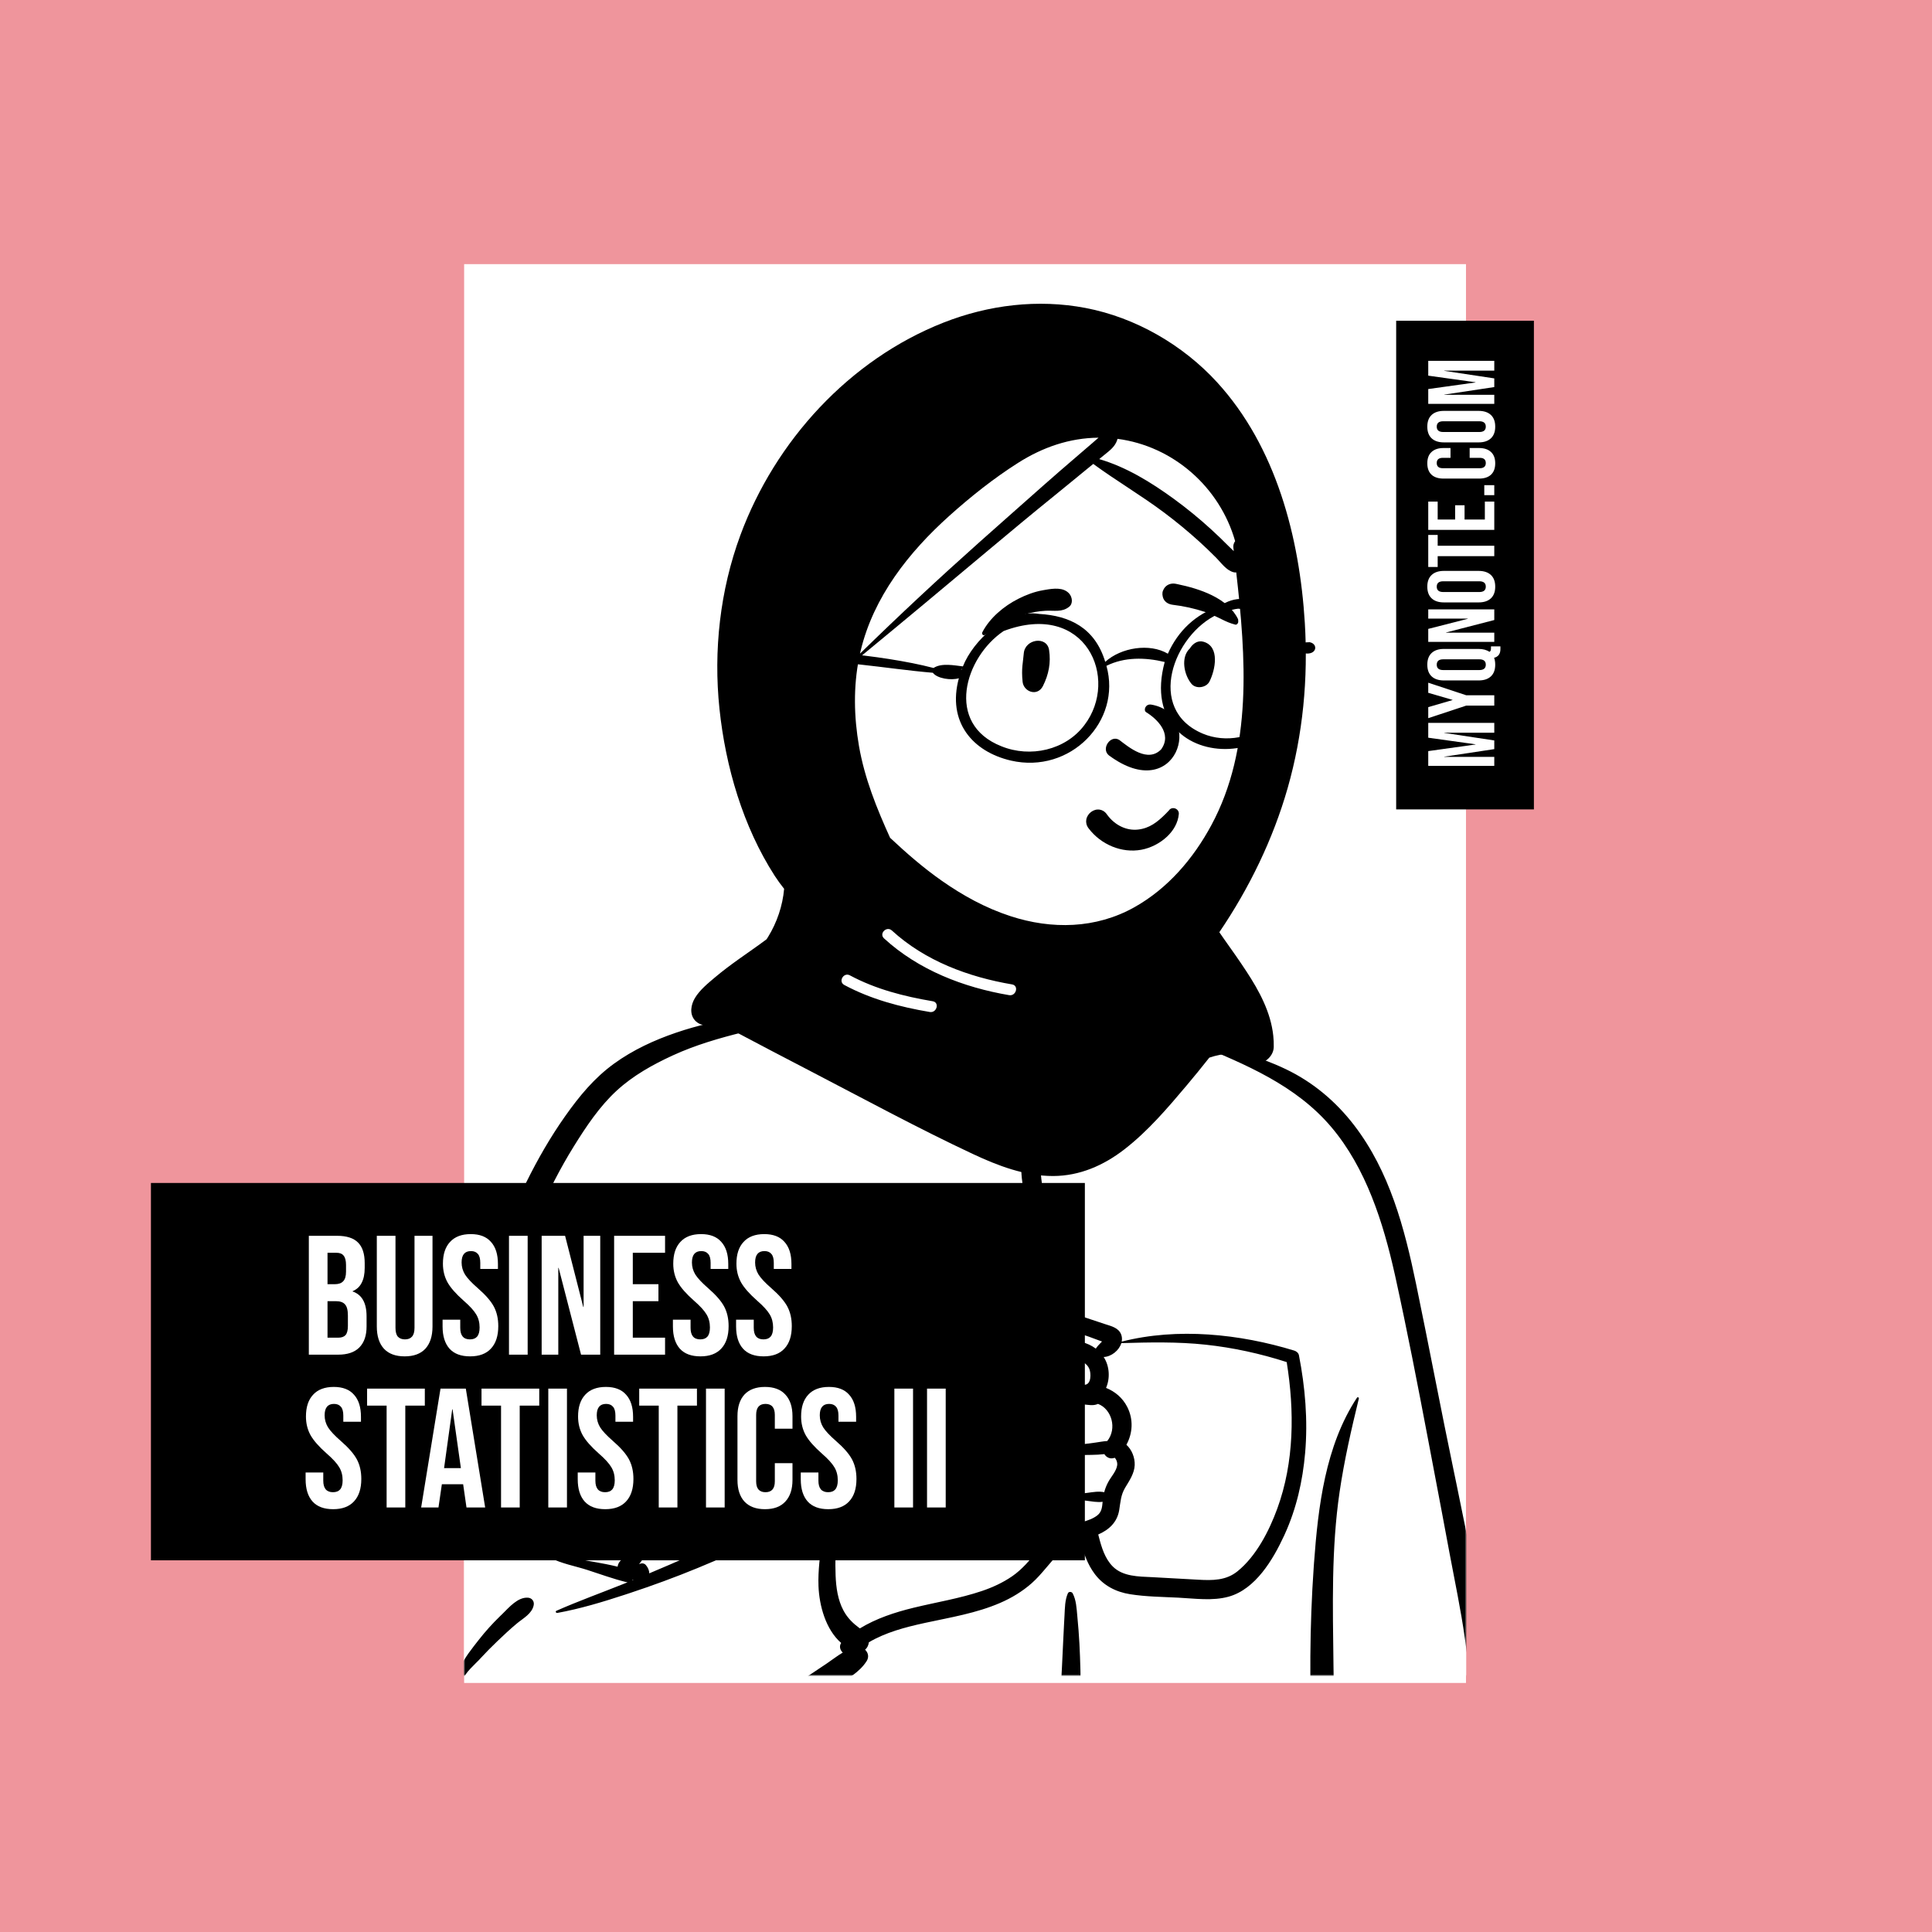 <svg width="1024" height="1024" viewBox="0 0 1024 1024" fill="none" xmlns="http://www.w3.org/2000/svg">
<rect width="1024" height="1024" fill="#EF959C"/>
<g filter="url(#filter0_d_3_184)">
<path d="M246 136H777V888H246V136Z" fill="white"/>
</g>
<mask id="mask0_3_184" style="mask-type:alpha" maskUnits="userSpaceOnUse" x="246" y="136" width="531" height="752">
<path d="M246 136H777V888H246V136Z" fill="white"/>
</mask>
<g mask="url(#mask0_3_184)">
<path fill-rule="evenodd" clip-rule="evenodd" d="M488.966 474.689C507.171 460.821 552.876 454.584 572.306 467.938C591.498 481.347 593.59 503.032 602.533 522.98C610.971 519 624.905 524.7 627.351 532.533C630.385 536.227 630.521 546.606 632.614 551.572C723.652 566.068 737.474 637.072 748.432 717.682C762.928 799.48 795.836 881.1 781.55 965.272C783.411 967.966 784.879 970.585 786.236 973.696C789.488 979.231 785.299 987.065 778.741 986.762C770.251 986.016 761.846 984.998 753.317 984.68C729.673 983.858 706.007 983.956 682.354 984.257L679.129 984.299C559.924 985.784 440.726 988.709 321.516 989.485C317.191 989.491 315.074 985.611 315.651 981.783C316.814 974.077 317.893 966.367 319.019 958.657C290.823 966.107 260.848 967.982 232.732 959.441C230.765 957.436 237.314 958.523 238.354 958.218C212.478 940.53 220.205 903.266 222.497 876.427C236.75 784.46 241.775 682.706 296.843 604.229C320.667 572.203 355.594 546.847 395.728 541.141L396.842 540.989C408.577 539.423 421.656 538.919 431.916 532.533C443.456 523.317 448.374 506.288 460.514 506.129C464.523 506.076 469.976 511.149 475.845 514.594C476.283 507.016 480.365 500.622 481.266 494.746L481.339 494.244C482.28 487.394 480.992 481.231 488.966 474.689ZM684.617 720.112C659.032 702.331 592.942 711.265 591.429 712.261C588.098 714.453 586.663 714.647 584.862 717.493C583.083 717.729 581.305 717.974 579.53 718.227C575.967 719.391 578.607 723.775 582.722 722.211C580.247 732.89 587.531 740.484 590.431 751.042C591.373 754.469 590.465 760.635 590.431 764.137C590.713 768.603 595.648 773.878 594.826 778.358C591.901 794.286 576.031 809.824 582.722 825.271C587.155 833.996 600.486 838.444 609.349 841.41C627.712 848.461 659.708 841.145 670.378 825.271C676.068 816.805 682.662 795.447 686.055 788.823L686.807 778.314C688.662 752.191 690.312 724.07 684.617 720.112Z" fill="white"/>
<path fill-rule="evenodd" clip-rule="evenodd" d="M456.057 504.588C457.823 503.023 460.437 504.99 459.314 507.103C456.792 511.854 454.205 516.355 450.82 520.555C448.767 523.101 446.569 525.509 444.341 527.891C450.059 532.839 454.962 538.983 459.593 544.74C465.515 552.104 471.113 559.78 477.76 566.518C484.316 573.164 491.564 577.809 500.329 580.907L502.099 581.522C510.903 584.614 520.313 588.79 525.276 597.129C526.255 598.774 524.284 600.806 522.628 599.78C514.004 594.438 503.871 593.364 494.485 589.834C485.417 586.425 477.512 581.178 470.528 574.481C463.556 567.795 457.702 560.188 451.595 552.742C445.556 545.38 439.055 539.092 431.912 532.863C420.889 540.281 408.308 543.508 395.514 546.679L394.118 547.025C381.309 550.197 368.568 553.882 356.552 559.406C345.957 564.276 335.536 570.092 326.905 578.018C317.744 586.428 310.614 597.171 304.088 607.676C289.49 631.179 279.227 656.928 270.192 682.99C260.794 710.098 252.934 737.749 246.588 765.728C243.361 779.96 240.74 794.293 238.586 808.726C237.549 815.678 236.628 822.644 235.819 829.626C234.955 837.081 234.757 844.751 232.47 851.92C231.49 854.992 229.176 856.267 226.86 856.158L226.389 862.045C225.765 869.894 225.184 877.745 224.987 885.642C224.661 898.773 224.809 911.867 225.753 924.97L225.887 926.757C226.629 936.32 228.287 947.065 235.475 954.068C242.919 961.32 254.368 963.601 264.401 963.731C287.771 964.036 310.266 952.99 330.946 943.299C352.243 933.319 372.959 922.241 393.178 910.227C403.475 904.108 413.661 897.786 423.717 891.279C428.651 888.086 433.551 884.838 438.414 881.538C441.2 879.647 443.839 877.575 446.675 875.898C445.286 874.604 444.665 872.569 445.829 870.792C437.632 863.674 434.22 850.972 433.821 840.693C433.499 832.397 434.719 824.124 435.683 815.906C436.169 811.762 436.769 807.625 437.392 803.499C437.639 801.869 437.827 800.126 438.114 798.405C415.98 810.574 393.225 821.411 369.867 831.038C357.895 835.973 345.769 840.41 333.475 844.476L330.983 845.296C319.335 849.111 307.409 852.714 295.367 854.895C294.723 855.011 294.2 854.06 294.888 853.757C306.623 848.577 318.764 844.208 330.676 839.437L332.633 838.639C332.408 838.627 332.175 838.596 331.932 838.538C324.946 836.851 318.015 834.252 311.163 832.064C304.805 830.032 297.661 828.757 291.717 825.691C291.26 825.454 291.516 824.818 291.961 824.788C298.641 824.325 305.893 826.273 312.443 827.418L314.904 827.85C319.025 828.577 323.239 829.358 327.341 830.378C327.489 829.003 328.257 827.623 329.349 826.813C341.368 817.909 340.147 799.925 341.433 786.663L342.386 776.817C344.063 759.586 345.836 742.357 348.531 725.254C348.675 724.341 350.087 724.603 350.093 725.465C350.232 746.665 348.633 767.768 347.831 788.935L347.707 792.407C347.263 805.468 346.916 819.031 338.693 829.081C339.843 828.409 341.397 828.409 342.329 829.517C343.473 830.879 344.134 832.41 344.114 833.911C351.544 830.795 358.942 827.597 366.304 824.334C389.972 813.845 413.145 802.106 435.704 789.404C438.132 788.037 440.44 789.111 441.64 790.913L441.814 790.888C441.842 790.884 441.872 790.882 441.902 790.881L442.074 790.873L442.093 790.874C445.269 789.129 449.595 790.372 452.32 792.918C452.4 792.995 452.469 793.077 452.541 793.158C455.991 791.609 459.212 789.517 462.135 786.866C468.118 781.442 473.185 774.735 477.603 768.009C485.738 755.622 492.649 741.846 503.638 731.649C512.567 723.365 523.637 718.207 535.251 714.969C535.202 714.629 535.332 714.268 535.566 714.027C536.163 713.416 536.589 713.204 537.359 713.575C537.42 713.605 537.457 713.647 537.482 713.691L538.616 711.754C539.234 710.703 539.869 709.644 540.089 709.366C541.408 707.705 542.765 706.057 544.143 704.443C546.478 701.711 549.14 699.015 552.222 697.121C558.97 692.974 566.064 695.321 573.002 697.587C577.194 698.957 581.372 700.372 585.556 701.762L585.988 701.903C589.108 702.906 592.76 703.783 594.155 707.091C594.707 708.399 594.793 709.758 594.536 711.075C624.171 703.536 657.088 707 686.007 715.85C687.117 716.19 688.226 717.103 688.46 718.303C691.773 735.302 693.249 752.736 691.75 770.025C690.456 784.949 687.15 799.574 680.921 813.237L680.567 814.009C674.713 826.671 665.435 842.28 651.266 846.249C642.71 848.645 633.247 847.233 624.521 846.794C616.04 846.366 607.372 846.304 598.972 844.97C591.49 843.783 584.936 840.428 580.312 834.343C576.324 829.092 574.223 822.747 572.503 816.436C571.715 816.687 570.933 816.953 570.163 817.255C566.912 818.524 564.159 820.574 561.669 822.986C556.411 828.079 552.333 834.266 546.832 839.126C541.852 843.527 536.178 846.948 530.091 849.579C517.479 855.031 503.949 857.21 490.608 860.099L489.677 860.302C479.634 862.506 469.383 865.213 460.518 870.444C460.345 871.984 459.643 873.433 458.519 874.382C460.083 875.851 460.745 878.177 459.371 880.359C455.533 886.452 448.923 889.919 442.988 893.816L442.602 894.07C436.764 897.942 430.875 901.738 424.938 905.455C412.869 913.015 400.547 920.158 388.052 926.987C367.954 937.971 347.425 948.331 326.524 957.729C327.779 963.904 327.32 970.27 328.263 976.485L328.408 977.372C328.811 979.679 328.266 981.609 326.678 983.116L326.51 983.27L326.513 983.25L326.364 983.386L326.314 983.428L326.331 983.415C326.148 983.582 325.959 983.738 325.766 983.872L325.521 984.03C323.991 984.96 322.022 984.949 320.456 984.128L320.277 984.03L319.976 983.857C317.906 982.667 316.479 979.716 317.338 977.372C319.448 971.612 320.245 965.464 322.194 959.665L320.648 960.356L318.61 961.244C296.575 970.776 272.099 978.803 248.09 972.305C237.482 969.433 227.567 963.358 222.259 953.456C217.036 943.713 216.298 932.399 216.02 921.561C215.678 908.184 216.395 894.603 218.159 881.341C219.342 872.439 220.774 863.369 222.982 854.559C221.846 853.556 221.011 852.118 220.791 850.337C219.749 841.923 221.572 833.175 222.689 824.804C223.78 816.63 224.985 808.473 226.348 800.341C229.099 783.919 232.296 767.531 236.019 751.301C242.643 722.416 251.39 694.044 261.922 666.35L262.844 663.938C272.576 638.625 283.844 613.852 299.534 591.615C307.039 580.976 314.973 571.33 325.579 563.664C335.514 556.481 346.721 551.309 358.287 547.356C369.865 543.4 381.765 540.749 393.876 539.1C406.175 537.425 419.157 536.398 430.631 531.352C429.179 528.749 430.425 525.235 432.868 523.62C441.088 518.187 448.689 511.119 456.057 504.588ZM719.202 740.845C719.546 740.322 720.364 740.652 720.213 741.271C716.215 757.657 712.462 774.076 710.011 790.774C705.587 820.913 706.401 851.445 706.763 881.806L706.781 883.376C706.967 899.73 707.225 916.086 707.766 932.433C708.039 940.695 708.578 949.038 708.285 957.304C708.125 961.788 706.93 966.03 706.507 970.46C706.136 974.334 706.466 978.268 706.651 982.147C706.775 984.727 702.97 984.617 702.711 982.147L702.38 978.953C701.95 974.911 701.418 970.894 700.094 967.025C698.502 962.372 697.738 957.802 697.185 952.916C696.339 945.43 695.963 937.868 695.637 930.329L695.413 925.114C694.05 893.607 694.097 861.953 696.305 830.479L696.466 828.231C698.652 798.48 702.445 766.335 719.202 740.845ZM633.98 553.338C632.936 552.908 633.302 551.329 634.458 551.604L636.561 552.106C651.971 555.798 667.101 559.799 681.484 566.669C695.876 573.544 708.061 583.808 717.743 596.428C736.564 620.96 744.386 650.775 750.56 680.561C757.422 713.659 763.669 746.878 770.591 779.966L771.876 786.129C778.28 816.946 784.327 847.781 788.783 878.963L789.103 881.225C793.596 913.29 796.298 946.466 791.396 978.615C790.426 984.976 779.846 983.392 780.259 977.108C781.454 958.941 782.31 940.87 781.483 922.663C780.655 904.452 778.948 886.32 776.403 868.269C774.261 853.078 771.068 838.075 768.243 823.005L767.8 820.625C765.434 807.806 762.995 795.001 760.561 782.195L756.924 763.021C751.473 734.312 745.916 705.577 739.636 677.047L739.263 675.369C733.118 647.921 724.058 619.17 705.624 597.374C686.917 575.254 660.138 564.114 633.98 553.338ZM566.007 844.468C566.457 843.466 568.03 843.576 568.514 844.468C570.41 847.967 570.62 852.433 570.979 856.383L571.017 856.79C571.472 861.61 571.876 866.446 572.123 871.282C572.591 880.459 572.815 889.625 572.786 898.814C572.757 908.231 572.567 917.637 572.06 927.04L571.922 929.56C571.459 937.731 570.682 946.846 566.801 953.99C565.39 956.587 561.553 955.824 560.736 953.197C558.059 944.598 559.433 934.401 560.12 925.594L560.653 918.721C561.181 911.848 561.685 904.972 562.084 898.09C562.631 888.675 563.082 879.252 563.517 869.833C563.658 866.773 563.811 863.713 563.972 860.654L564.22 856.066C564.431 852.228 564.414 848.016 566.007 844.468ZM264.997 856.656L266.182 855.511C269.82 851.949 274.417 846.464 279.796 846.804C281.94 846.94 283.307 848.721 282.862 850.832C281.912 855.344 277.311 857.686 273.999 860.441C270.37 863.457 266.95 866.682 263.537 869.938C260.509 872.825 257.597 875.794 254.755 878.856L253.692 880.008C252.674 881.121 245.419 887.685 246.203 889.388L246.246 889.465C246.464 889.791 246.1 890.239 245.738 890.125C242.605 889.135 242.801 886.448 243.985 883.727C246.261 878.497 250.247 873.66 253.727 869.194C257.198 864.739 260.955 860.59 264.997 856.656ZM577.359 725.512C574.936 719.784 566.012 719.904 560.945 720.246C548.186 721.109 534.382 724.338 523.03 730.304C511.26 736.489 503.332 746.399 496.238 757.357L495.906 757.871C488.992 768.623 482.333 781.351 471.507 788.743C465.993 792.51 459.553 795.949 452.863 797.438C452.403 798.246 451.659 798.886 450.684 799.118L450.23 799.222C448.324 799.643 445.364 800.109 442.807 799.83C442.824 801.081 442.811 802.323 442.842 803.509C442.932 806.906 442.971 810.319 442.971 813.718C442.972 820.842 442.589 827.979 442.887 835.102C443.15 841.402 444.039 847.984 447.063 853.616C449.281 857.748 452.208 860.482 455.741 863.092C464.434 857.793 474.262 854.562 484.238 852.134C496.302 849.197 508.654 847.236 520.444 843.254C526.118 841.336 531.574 838.827 536.516 835.419C541.762 831.8 545.769 826.904 549.892 822.115L550.536 821.371C554.743 816.544 559.334 811.925 565.28 809.308C570.401 807.053 577.15 806.652 581.627 803.164C583.968 801.338 584.164 798.69 584.41 795.977C581.543 796.388 578.507 795.73 575.65 795.395L574.169 795.221C571.467 794.9 568.826 794.547 566.166 793.859C565.672 793.732 565.672 792.986 566.166 792.859C569.31 792.046 572.426 791.7 575.65 791.323L576.407 791.228C579.323 790.846 582.388 790.268 585.249 790.91C585.762 788.957 586.503 787.091 587.543 785.223C589.003 782.599 591.765 779.624 592.138 776.558C592.249 775.642 592.036 774.563 591.605 773.754L591.456 773.478C591.275 773.152 591.06 772.824 590.746 772.621C590.711 772.662 590.637 772.708 590.477 772.758C588.276 773.452 586.355 772.374 585.336 770.713C581.009 771.25 576.287 771.069 572.229 771.248L568.126 771.447C563.743 771.648 559.16 771.736 555.04 770.85C554.465 770.727 554.291 769.769 554.867 769.522C559.931 767.356 566.075 766.664 571.497 765.832C574.525 765.366 577.575 765.012 580.612 764.603C582.635 764.33 584.781 763.879 586.876 763.771C592.129 757.229 589.299 746.908 581.988 744.092C579.325 745.262 576.93 744.581 574.021 744.331C571.116 744.082 568.205 743.913 565.288 743.926C559.445 743.951 553.253 745.489 547.467 744.827C546.526 744.719 545.651 743.466 546.587 742.702C551.016 739.086 557.364 737.907 562.987 737.136L564.152 736.98C566.037 736.733 568.329 736.372 570.707 736.157C571.245 735.108 572.209 734.315 573.658 734.118C574.089 734.059 574.522 734.024 574.954 733.987L574.948 733.945C578.482 733.775 578.328 727.803 577.359 725.512ZM335.407 837.232C335.345 837.328 335.277 837.42 335.204 837.508L335.092 837.638L335.673 837.402L335.407 837.232ZM639.031 712.712C624.155 711.113 609.258 711.45 594.339 711.88C593.145 715.784 588.992 719.111 584.967 719.237C588.119 724.036 588.445 730.532 586.234 735.622C590.927 737.491 594.97 740.847 597.424 745.628C600.828 752.256 600.383 759.631 597.019 765.756C599.89 768.356 601.584 772.578 601.414 776.558C601.225 780.996 598.581 784.787 596.384 788.461C594.01 792.435 593.93 795.933 593.201 800.384C592.134 806.897 587.742 810.847 582.092 813.314L582.393 814.496C583.849 820.168 585.662 826.153 589.825 830.301C595.181 835.637 603.489 835.587 610.565 835.925L610.907 835.942C617.386 836.266 623.863 836.646 630.34 837.013L635.198 837.285C642.655 837.695 649.817 837.745 655.905 832.812C665.845 824.762 672.659 811.438 676.971 799.643C686.024 774.885 686.132 747.716 681.977 721.932C668.042 717.439 653.583 714.276 639.031 712.712ZM515.323 753.786L515.432 753.794C518.495 754.143 520.599 756.625 521.348 759.568C522.437 763.845 521.903 767.713 524.522 771.574C527.216 775.545 528.872 778.724 529.264 783.63C529.425 785.648 529.351 787.662 529.8 789.638L530.126 791.022C530.472 792.498 530.755 793.92 530.583 795.505C530.426 796.95 529.722 798.076 528.273 798.539C523.551 800.05 519.904 796.569 518.685 792.167C517.631 788.364 519.038 783.833 517.551 780.262C516.727 778.282 515.208 776.627 514.35 774.634C513.499 772.659 513.072 770.595 512.936 768.448C512.677 764.388 516.267 759.509 514.264 755.829C513.837 755.044 514.32 753.762 515.323 753.786ZM452.596 711.881C455.794 711.231 459.422 709.741 462.575 710.979C464.196 711.616 464.997 713.594 463.628 714.968C461.25 717.353 457.794 717.486 454.591 718.048L454.309 718.099C450.522 718.8 446.729 719.464 442.93 720.094C435.783 721.279 428.619 722.325 421.429 723.215C414.045 724.129 406.641 724.943 399.226 725.555L396.356 725.791C390.092 726.292 383.575 726.67 377.429 725.71C376.536 725.571 376.68 724.27 377.429 724.042C384.162 722.004 391.547 721.457 398.508 720.595C405.908 719.676 413.295 718.706 420.664 717.555C428.02 716.405 435.367 715.172 442.687 713.808C445.996 713.193 449.299 712.55 452.596 711.881ZM567.982 705.335C565.176 704.342 562.088 702.869 559.048 703.362C553.804 704.212 549.137 709.322 544.986 712.688L547.071 712.283C557.734 710.233 571.856 708.024 580.808 714.806C580.831 714.767 580.848 714.728 580.874 714.689C581.597 713.591 582.434 712.735 583.348 711.795C583.435 711.713 583.519 711.628 583.603 711.541L584.096 711.016L582.968 710.626C580.553 709.772 577.692 708.669 577.239 708.508L577.208 708.497C574.129 707.454 571.046 706.422 567.982 705.335ZM480.365 481.73C479.926 476.083 488.711 476.13 489.146 481.73C490.095 493.955 487.345 506.064 481.426 516.782C481.382 516.86 481.334 516.93 481.289 517.004C484.991 518.931 488.735 520.78 492.563 522.432C497.459 524.547 502.448 526.472 507.525 528.106C512.118 529.584 517.777 530.168 521.639 533.245C529.782 539.731 526.722 553.193 525.156 561.919L524.912 563.296C524.132 567.787 523.568 572.393 525.46 576.703C527.481 581.306 531.567 584.72 535.213 588.014L535.949 588.682C539.178 591.625 542.869 595.201 545.237 599.191C547.4 594.719 550.348 591.064 553.464 586.949C555.688 584.013 554.105 583.045 552.508 580.176C550.97 577.415 550.219 574.472 550.7 571.323C551.587 565.506 556.234 561.304 560.86 558.147C566.323 554.421 572.42 551.66 578.067 548.193C589.671 541.07 600.971 532.927 611.152 523.882C611.433 523.632 611.92 523.959 611.695 524.301C603.653 536.539 594.222 547.114 582.633 556.09C577.933 559.729 572.996 562.748 568.026 565.922L566.598 566.839C564.602 568.132 562.113 569.86 561.211 572.062C560.303 574.276 562.239 575.948 563.281 577.782C566.59 583.607 564.994 589.041 561.071 593.981L560.888 594.208C556.99 599.014 554.035 603.484 552.622 609.624C549.586 622.813 553.815 636.551 558.242 648.934L558.417 649.422C560.811 656.096 563.356 662.721 565.437 669.502L566.009 671.377C567.894 677.616 569.438 683.77 567.323 690.184C566.604 692.365 563.63 692.881 562.395 690.828C558.037 683.587 556.95 674.874 554.219 666.913C551.556 659.155 548.499 651.536 545.928 643.746C542.616 633.716 540.4 622.919 541.603 612.398C541.568 612.337 541.529 612.279 541.499 612.214L540.656 610.369C538.358 605.375 536.137 601.013 531.957 597.032C527.597 592.879 522.865 589.202 519.434 584.175C511.982 573.255 516.59 561.107 517.491 549.167L517.594 547.703C517.757 545.224 517.847 541.854 516.228 540.138C514.407 538.207 510.137 537.714 507.721 536.859C501.477 534.649 495.324 532.073 489.464 528.98C483.885 526.036 478.482 522.784 473.45 518.974L470.9 517.055C466.877 514.018 462.705 510.702 460.008 506.568C459.697 506.092 460.226 505.324 460.789 505.552C465.291 507.379 469.404 510.286 473.616 512.815C473.681 512.661 473.757 512.505 473.844 512.349C479.055 502.914 481.198 492.461 480.365 481.73ZM624.166 546.372C625.96 541.451 634.134 541.831 633.808 547.677C633.558 552.169 631.652 556.223 629.909 560.301L629.723 560.738C627.924 564.987 625.845 568.976 623.358 572.87C618.607 580.314 613.041 587.223 607.096 593.743C601.706 599.654 594.632 603.268 586.48 602.668C583.046 602.415 579.579 601.541 576.569 599.824C572.994 597.785 569.112 591.662 564.551 593.145C564.11 593.288 563.699 592.642 564.08 592.336C569.345 588.094 575.321 594.671 580.362 596.256C587.958 598.643 595.752 596.003 600.641 589.861C605.745 583.447 610.443 576.266 614.733 569.283C616.912 565.737 618.9 562.057 620.616 558.264C622.349 554.436 622.743 550.275 624.166 546.372ZM611.923 516.091C611.701 515.411 612.545 514.765 613.142 515.153C616.601 517.406 619.599 520.383 622.79 522.993C626.331 525.888 629.898 528.724 633.52 531.517C638.799 535.588 632.676 543.084 628.028 538.636C621.668 532.552 614.702 524.595 611.923 516.091ZM592.928 492.275C594.334 486.853 602.646 489.089 601.435 494.448L601.395 494.611C599.101 503.462 602.369 512.473 609.345 518.211L609.602 518.42C614.015 521.953 607.762 528.13 603.392 524.63C593.853 516.993 589.884 504.019 592.928 492.275Z" fill="black"/>
<path fill-rule="evenodd" clip-rule="evenodd" d="M556.135 211.298C667.138 214.814 673.834 267.56 673.834 356.017C673.834 444.475 616.25 500.215 595.046 509.949C573.843 519.682 518.012 561.489 467.627 542.223C417.243 522.957 431.834 441.562 431.834 406.589C431.834 371.615 445.131 207.783 556.135 211.298Z" fill="white"/>
<path fill-rule="evenodd" clip-rule="evenodd" d="M601.166 480.897C580.782 492.281 557.441 492.724 535.514 485.56C522.364 481.274 510.307 474.648 499.022 466.724C489.206 459.826 480.445 452.175 471.764 444.051C464.618 428.285 458.254 412.548 455.274 395.394C452.604 379.997 452.25 364.009 455.348 348.64C478.255 329.79 501.022 310.784 523.758 291.721C535.337 282.011 546.945 272.354 558.694 262.85C564.66 258.025 570.568 253.126 576.512 248.279C577.493 247.482 578.467 246.685 579.448 245.888C591.719 254.875 604.876 262.578 617.06 271.711C623.439 276.499 629.641 281.597 635.549 286.96C638.646 289.772 641.671 292.672 644.621 295.645C647.319 298.361 649.923 302.256 653.751 303.282C654.275 303.421 654.768 303.451 655.233 303.384C660.351 348.213 663.987 396.619 642.061 437.33C632.496 455.089 618.934 470.966 601.166 480.897ZM468.557 497.373C465.75 494.8 469.933 490.637 472.728 493.198C490.285 509.286 513.238 517.814 536.422 521.762C540.163 522.4 538.567 528.086 534.853 527.453C510.648 523.332 486.857 514.142 468.557 497.373ZM447.489 522.057C444.138 520.258 447.121 515.165 450.467 516.96C464.145 524.299 479.148 528.112 494.366 530.687C498.109 531.32 496.512 537.006 492.798 536.378C477.063 533.716 461.624 529.64 447.489 522.057ZM503.16 273.401C514.51 263.212 526.708 253.516 539.593 245.335C552.631 237.057 566.873 232.106 582.264 231.988C581.188 232.852 580.162 233.811 579.123 234.703C576.218 237.19 573.318 239.691 570.42 242.185C564.623 247.179 558.812 252.166 553.089 257.243C541.82 267.247 530.514 277.2 519.267 287.227C497.651 306.498 476.5 326.189 455.805 346.449C455.916 345.955 456.034 345.461 456.151 344.967C463.003 316.34 481.639 292.723 503.16 273.401ZM592.132 233.235C592.206 233.014 592.258 232.799 592.288 232.593C621.825 236.445 646.494 258.187 654.65 286.814C653.942 287.802 653.551 288.975 653.699 290.221C653.773 290.849 653.846 291.484 653.92 292.111C652.91 291.108 651.87 290.171 650.986 289.278C648.042 286.297 645.026 283.397 641.928 280.571C635.593 274.795 629.015 269.394 622.082 264.355C610.025 255.59 596.97 247.534 582.596 243.328C583.54 242.553 584.485 241.779 585.436 241.011C588.275 238.701 590.909 236.799 592.132 233.235ZM645.086 202.624C626.95 182.8 601.838 168.28 575.392 163.234C550.139 158.408 523.994 161.588 500.137 170.966C450.214 190.591 410.824 233.745 392.38 283.752C381.627 312.887 378.101 344.826 381.332 375.666C384.547 406.365 393.788 438.068 410.603 464.186C412.145 466.577 413.833 468.871 415.603 471.092C414.814 480.107 411.805 488.946 407.071 496.634C406.816 497.046 406.548 497.45 406.282 497.855C401.434 501.487 396.405 504.896 391.495 508.414C387.241 511.463 383.029 514.59 379.029 517.967C375.252 521.155 370.866 524.705 368.309 529.008C366.214 532.533 365.358 537.325 368.218 540.686C371.665 544.735 377.504 543.307 382.173 543.307C382.572 543.307 382.971 543.316 383.37 543.321C384.772 544.202 386.216 544.999 387.615 545.741C401.753 553.237 415.943 560.652 430.147 568.03C458.438 582.734 486.611 598.029 515.483 611.567C528.863 617.846 543.185 623.334 558.17 623.313C572.228 623.291 584.934 617.706 595.908 609.214C608.416 599.54 618.875 587.257 629.022 575.217C633.078 570.398 637.053 565.522 640.955 560.578C648.448 558.077 655.882 557.347 662.564 562.172C667.925 566.045 674.99 560.778 675.116 554.963C675.16 552.899 675.072 550.862 674.85 548.855C673.509 536.459 667.446 525.246 660.617 514.843C656.886 509.154 652.955 503.568 649.001 498.035C648.072 496.73 647.157 495.424 646.272 494.095C662.151 470.708 674.747 444.775 682.491 417.675C690.626 389.16 693.392 359.589 691.578 330.041C688.789 284.755 676.37 236.828 645.086 202.624Z" fill="black"/>
<path fill-rule="evenodd" clip-rule="evenodd" d="M589.547 448.685C584.589 446.661 580.165 443.286 576.931 438.975C575.807 437.476 575.516 435.894 575.751 434.446C576.017 432.818 576.979 431.343 578.292 430.354C579.609 429.361 581.256 428.871 582.848 429.121C584.232 429.338 585.61 430.096 586.7 431.668L586.928 431.982C588.85 434.584 591.356 436.719 594.211 438.095C596.962 439.422 600.039 440.041 603.224 439.681C609.289 438.996 613.469 435.714 617.913 431.258C618.463 430.696 619.015 430.115 619.568 429.526C619.918 428.991 620.403 428.648 620.942 428.468C621.54 428.268 622.217 428.279 622.837 428.495C623.435 428.704 623.97 429.1 624.328 429.626C624.669 430.126 624.862 430.744 624.799 431.455C624.392 436.073 621.979 440.195 618.551 443.431C614.744 447.025 609.697 449.511 604.945 450.383C599.711 451.344 594.377 450.656 589.547 448.685ZM607.415 377.444C612.984 380.83 621.47 388.727 615.478 397.123C608.426 404.525 598.273 396.038 593.269 392.199C588.63 389.224 583.417 396.875 587.722 400.349C623.877 427.128 638.549 378.33 610.231 373.462C607.114 372.926 605.956 376.396 607.415 377.444ZM542.624 346.294C543.24 338.653 554.872 336.918 556.029 344.479C557.065 351.252 555.846 357.474 552.796 363.571C549.882 369.397 542.558 366.679 542.004 361.374C541.262 354.264 542.242 351.047 542.624 346.294ZM631.172 342.911C632.793 340.786 635.135 339.336 637.94 340.156C646.706 342.718 644.122 355.167 641.044 361.226C639.371 364.517 633.965 365.351 631.521 362.454C627.539 357.729 625.632 348.293 630.694 343.639C630.832 343.399 630.984 343.156 631.172 342.911ZM552.673 312.86L554.057 312.618C558.34 311.877 563.666 311.165 566.696 314.61C568.303 316.436 568.856 319.832 566.696 321.58C562.897 324.657 558.696 323.464 554.142 323.725C550.39 323.94 546.784 324.562 543.169 325.595C535.239 327.862 528.778 332.001 522.006 336.546C521.117 337.142 520.21 336.005 520.634 335.174C524.543 327.513 532.12 321.221 539.709 317.385C543.759 315.338 548.191 313.639 552.673 312.86ZM623.181 309.429L624.241 309.646C635.774 312.057 650.757 316.874 656.218 328.207C656.426 329.809 656.207 330.152 656.028 330.377L655.968 330.451C655.821 330.643 655.703 330.907 655.009 331.125C654.816 331.079 654.622 331.031 654.425 330.979C651.922 330.323 649.941 329.419 648.024 328.481L645.945 327.456C643.533 326.273 641.099 325.133 638.521 324.291C633.017 322.495 627.357 321.23 621.608 320.555C620.362 320.409 619.163 319.988 618.216 319.267C617.318 318.583 616.631 317.635 616.318 316.376C615.913 314.746 616.029 313.512 616.904 312.042C617.561 310.938 618.501 310.172 619.581 309.733C620.682 309.285 621.936 309.179 623.181 309.429Z" fill="black"/>
<path fill-rule="evenodd" clip-rule="evenodd" d="M673.419 381.938C664.465 391.193 649.517 393.849 637.604 388.885C607.015 376.1 621.987 336.223 645.578 325.514C648.525 324.779 652.461 323.035 656.05 322.64C656.375 322.481 657.081 322.942 657.938 322.506C683.95 325.411 689.874 365.807 673.419 381.938ZM574.757 384.307C564.714 397.632 546.044 401.743 530.789 395.548C500.654 383.676 511.342 348.314 531.961 334.451C575.515 318.079 593.501 359.738 574.757 384.307ZM509.429 354.782C509.401 354.769 509.373 354.762 509.344 354.749C509.504 354.678 509.663 354.608 509.821 354.537C509.77 354.672 509.714 354.805 509.664 354.94C509.585 354.887 509.517 354.824 509.429 354.782ZM694.151 340.378C691.692 340.383 688.141 340.787 686.105 342.494C681.086 325.559 662.558 309.886 646.445 321.315C633.757 325.397 624.341 334.45 618.99 346.487C609.341 340.745 594.169 343.197 585.802 350.79C580.322 332.676 566.836 326.333 550.785 325.397C533.264 322.526 515.802 339.548 510.353 353.203C505.823 352.687 499.053 351.245 494.791 354.042C467.13 346.785 418.768 342.784 413.144 346.816C409.137 348.354 406.938 357.817 412.535 358.328C417.413 357.635 411.966 351.394 416.883 350.713C443.081 349.088 468.514 354.366 494.435 356.581C496.749 359.695 504.227 360.737 508.216 359.486C501.933 382.65 515.496 398.409 535.818 403.129C567.285 410.36 594.661 382.2 586.433 352.91C595.965 348.166 606.93 348.37 617.314 350.869C599.962 414.754 702.812 411.888 686.748 344.683C697.438 350.002 699.76 341.451 694.151 340.378Z" fill="black"/>
</g>
<rect x="740" y="170" width="73" height="259" fill="black"/>
<path d="M757 405.95L757 398.1L782.05 394.6L782.05 394.5L757 391L757 383.15L792 383.15L792 388.35L765.5 388.35L765.5 388.45L792 392.45L792 397.05L765.5 401.05L765.5 401.15L792 401.15L792 405.95L757 405.95ZM777.1 373.996L757 380.646L757 374.796L769.85 371.046L769.85 370.946L757 367.196L757 361.846L777.1 368.496L792 368.496L792 373.996L777.1 373.996ZM795.25 344.047C795.25 346.547 794.133 348.08 791.9 348.647C792.3 349.68 792.5 350.897 792.5 352.297C792.5 354.997 791.733 357.064 790.2 358.497C788.667 359.93 786.5 360.647 783.7 360.647L765.3 360.647C762.5 360.647 760.333 359.93 758.8 358.497C757.267 357.064 756.5 354.997 756.5 352.297C756.5 349.597 757.267 347.53 758.8 346.097C760.333 344.664 762.5 343.947 765.3 343.947L783.7 343.947C786.033 343.947 787.95 344.464 789.45 345.497C789.783 345.297 790 345.047 790.1 344.747C790.2 344.447 790.25 344.014 790.25 343.447L790.25 342.597L795.25 342.597L795.25 344.047ZM787.5 352.297C787.5 350.397 786.35 349.447 784.05 349.447L764.95 349.447C762.65 349.447 761.5 350.397 761.5 352.297C761.5 354.197 762.65 355.147 764.95 355.147L784.05 355.147C786.35 355.147 787.5 354.197 787.5 352.297ZM757 340.227L757 333.327L777.95 327.977L777.95 327.877L757 327.877L757 322.977L792 322.977L792 328.627L766.45 335.227L766.45 335.327L792 335.327L792 340.227L757 340.227ZM792.5 310.939C792.5 313.639 791.733 315.706 790.2 317.139C788.667 318.573 786.5 319.289 783.7 319.289L765.3 319.289C762.5 319.289 760.333 318.573 758.8 317.139C757.267 315.706 756.5 313.639 756.5 310.939C756.5 308.239 757.267 306.173 758.8 304.739C760.333 303.306 762.5 302.589 765.3 302.589L783.7 302.589C786.5 302.589 788.667 303.306 790.2 304.739C791.733 306.173 792.5 308.239 792.5 310.939ZM787.5 310.939C787.5 309.039 786.35 308.089 784.05 308.089L764.95 308.089C762.65 308.089 761.5 309.039 761.5 310.939C761.5 312.839 762.65 313.789 764.95 313.789L784.05 313.789C786.35 313.789 787.5 312.839 787.5 310.939ZM762 294.765L762 300.515L757 300.515L757 283.515L762 283.515L762 289.265L792 289.265L792 294.765L762 294.765ZM757 280.852L757 265.852L762 265.852L762 275.352L771.25 275.352L771.25 267.802L776.25 267.802L776.25 275.352L787 275.352L787 265.852L792 265.852L792 280.852L757 280.852ZM786.7 262.444L786.7 257.144L792 257.144L792 262.444L786.7 262.444ZM792.5 245.563C792.5 248.197 791.75 250.213 790.25 251.613C788.75 252.98 786.633 253.663 783.9 253.663L765.1 253.663C762.367 253.663 760.25 252.98 758.75 251.613C757.25 250.213 756.5 248.197 756.5 245.563C756.5 242.93 757.25 240.93 758.75 239.563C760.25 238.163 762.367 237.463 765.1 237.463L768.8 237.463L768.8 242.663L764.75 242.663C762.583 242.663 761.5 243.58 761.5 245.413C761.5 247.247 762.583 248.163 764.75 248.163L784.3 248.163C786.433 248.163 787.5 247.247 787.5 245.413C787.5 243.58 786.433 242.663 784.3 242.663L778.95 242.663L778.95 237.463L783.9 237.463C786.633 237.463 788.75 238.163 790.25 239.563C791.75 240.93 792.5 242.93 792.5 245.563ZM792.5 226.125C792.5 228.825 791.733 230.892 790.2 232.325C788.667 233.758 786.5 234.475 783.7 234.475L765.3 234.475C762.5 234.475 760.333 233.758 758.8 232.325C757.267 230.892 756.5 228.825 756.5 226.125C756.5 223.425 757.267 221.358 758.8 219.925C760.333 218.492 762.5 217.775 765.3 217.775L783.7 217.775C786.5 217.775 788.667 218.492 790.2 219.925C791.733 221.358 792.5 223.425 792.5 226.125ZM787.5 226.125C787.5 224.225 786.35 223.275 784.05 223.275L764.95 223.275C762.65 223.275 761.5 224.225 761.5 226.125C761.5 228.025 762.65 228.975 764.95 228.975L784.05 228.975C786.35 228.975 787.5 228.025 787.5 226.125ZM757 214.055L757 206.205L782.05 202.705L782.05 202.605L757 199.105L757 191.255L792 191.255L792 196.455L765.5 196.455L765.5 196.555L792 200.555L792 205.155L765.5 209.155L765.5 209.255L792 209.255L792 214.055L757 214.055Z" fill="white"/>
<rect x="80" y="627" width="495" height="200" fill="black"/>
<path d="M163.69 655H178.63C183.73 655 187.45 656.2 189.79 658.6C192.13 660.94 193.3 664.57 193.3 669.49V672.01C193.3 675.25 192.76 677.89 191.68 679.93C190.66 681.97 189.07 683.44 186.91 684.34V684.52C191.83 686.2 194.29 690.58 194.29 697.66V703.06C194.29 707.92 193 711.64 190.42 714.22C187.9 716.74 184.18 718 179.26 718H163.69V655ZM177.46 680.65C179.44 680.65 180.91 680.14 181.87 679.12C182.89 678.1 183.4 676.39 183.4 673.99V670.48C183.4 668.2 182.98 666.55 182.14 665.53C181.36 664.51 180.1 664 178.36 664H173.59V680.65H177.46ZM179.26 709C181 709 182.29 708.55 183.13 707.65C183.97 706.69 184.39 705.07 184.39 702.79V697.3C184.39 694.42 183.88 692.44 182.86 691.36C181.9 690.22 180.28 689.65 178 689.65H173.59V709H179.26ZM214.477 718.9C209.677 718.9 206.017 717.55 203.497 714.85C200.977 712.09 199.717 708.16 199.717 703.06V655H209.617V703.78C209.617 705.94 210.037 707.5 210.877 708.46C211.777 709.42 213.037 709.9 214.657 709.9C216.277 709.9 217.507 709.42 218.347 708.46C219.247 707.5 219.697 705.94 219.697 703.78V655H229.237V703.06C229.237 708.16 227.977 712.09 225.457 714.85C222.937 717.55 219.277 718.9 214.477 718.9ZM249.158 718.9C244.358 718.9 240.728 717.55 238.268 714.85C235.808 712.09 234.578 708.16 234.578 703.06V699.46H243.938V703.78C243.938 707.86 245.648 709.9 249.068 709.9C250.748 709.9 252.008 709.42 252.848 708.46C253.748 707.44 254.198 705.82 254.198 703.6C254.198 700.96 253.598 698.65 252.398 696.67C251.198 694.63 248.978 692.2 245.738 689.38C241.658 685.78 238.808 682.54 237.188 679.66C235.568 676.72 234.758 673.42 234.758 669.76C234.758 664.78 236.018 660.94 238.538 658.24C241.058 655.48 244.718 654.1 249.518 654.1C254.258 654.1 257.828 655.48 260.228 658.24C262.688 660.94 263.918 664.84 263.918 669.94V672.55H254.558V669.31C254.558 667.15 254.138 665.59 253.298 664.63C252.458 663.61 251.228 663.1 249.608 663.1C246.308 663.1 244.658 665.11 244.658 669.13C244.658 671.41 245.258 673.54 246.458 675.52C247.718 677.5 249.968 679.9 253.208 682.72C257.348 686.32 260.198 689.59 261.758 692.53C263.318 695.47 264.098 698.92 264.098 702.88C264.098 708.04 262.808 712 260.228 714.76C257.708 717.52 254.018 718.9 249.158 718.9ZM269.774 655H279.674V718H269.774V655ZM287.088 655H299.508L309.138 692.71H309.318V655H318.138V718H307.968L296.088 672.01H295.908V718H287.088V655ZM325.497 655H352.497V664H335.397V680.65H348.987V689.65H335.397V709H352.497V718H325.497V655ZM371.238 718.9C366.438 718.9 362.808 717.55 360.348 714.85C357.888 712.09 356.658 708.16 356.658 703.06V699.46H366.018V703.78C366.018 707.86 367.728 709.9 371.148 709.9C372.828 709.9 374.088 709.42 374.928 708.46C375.828 707.44 376.278 705.82 376.278 703.6C376.278 700.96 375.678 698.65 374.478 696.67C373.278 694.63 371.058 692.2 367.818 689.38C363.738 685.78 360.888 682.54 359.268 679.66C357.648 676.72 356.838 673.42 356.838 669.76C356.838 664.78 358.098 660.94 360.618 658.24C363.138 655.48 366.798 654.1 371.598 654.1C376.338 654.1 379.908 655.48 382.308 658.24C384.768 660.94 385.998 664.84 385.998 669.94V672.55H376.638V669.31C376.638 667.15 376.218 665.59 375.378 664.63C374.538 663.61 373.308 663.1 371.688 663.1C368.388 663.1 366.738 665.11 366.738 669.13C366.738 671.41 367.338 673.54 368.538 675.52C369.798 677.5 372.048 679.9 375.288 682.72C379.428 686.32 382.278 689.59 383.838 692.53C385.398 695.47 386.178 698.92 386.178 702.88C386.178 708.04 384.888 712 382.308 714.76C379.788 717.52 376.098 718.9 371.238 718.9ZM404.724 718.9C399.924 718.9 396.294 717.55 393.834 714.85C391.374 712.09 390.144 708.16 390.144 703.06V699.46H399.504V703.78C399.504 707.86 401.214 709.9 404.634 709.9C406.314 709.9 407.574 709.42 408.414 708.46C409.314 707.44 409.764 705.82 409.764 703.6C409.764 700.96 409.164 698.65 407.964 696.67C406.764 694.63 404.544 692.2 401.304 689.38C397.224 685.78 394.374 682.54 392.754 679.66C391.134 676.72 390.324 673.42 390.324 669.76C390.324 664.78 391.584 660.94 394.104 658.24C396.624 655.48 400.284 654.1 405.084 654.1C409.824 654.1 413.394 655.48 415.794 658.24C418.254 660.94 419.484 664.84 419.484 669.94V672.55H410.124V669.31C410.124 667.15 409.704 665.59 408.864 664.63C408.024 663.61 406.794 663.1 405.174 663.1C401.874 663.1 400.224 665.11 400.224 669.13C400.224 671.41 400.824 673.54 402.024 675.52C403.284 677.5 405.534 679.9 408.774 682.72C412.914 686.32 415.764 689.59 417.324 692.53C418.884 695.47 419.664 698.92 419.664 702.88C419.664 708.04 418.374 712 415.794 714.76C413.274 717.52 409.584 718.9 404.724 718.9ZM176.56 799.9C171.76 799.9 168.13 798.55 165.67 795.85C163.21 793.09 161.98 789.16 161.98 784.06V780.46H171.34V784.78C171.34 788.86 173.05 790.9 176.47 790.9C178.15 790.9 179.41 790.42 180.25 789.46C181.15 788.44 181.6 786.82 181.6 784.6C181.6 781.96 181 779.65 179.8 777.67C178.6 775.63 176.38 773.2 173.14 770.38C169.06 766.78 166.21 763.54 164.59 760.66C162.97 757.72 162.16 754.42 162.16 750.76C162.16 745.78 163.42 741.94 165.94 739.24C168.46 736.48 172.12 735.1 176.92 735.1C181.66 735.1 185.23 736.48 187.63 739.24C190.09 741.94 191.32 745.84 191.32 750.94V753.55H181.96V750.31C181.96 748.15 181.54 746.59 180.7 745.63C179.86 744.61 178.63 744.1 177.01 744.1C173.71 744.1 172.06 746.11 172.06 750.13C172.06 752.41 172.66 754.54 173.86 756.52C175.12 758.5 177.37 760.9 180.61 763.72C184.75 767.32 187.6 770.59 189.16 773.53C190.72 776.47 191.5 779.92 191.5 783.88C191.5 789.04 190.21 793 187.63 795.76C185.11 798.52 181.42 799.9 176.56 799.9ZM204.916 745H194.566V736H225.166V745H214.816V799H204.916V745ZM233.479 736H246.889L257.149 799H247.249L245.449 786.49V786.67H234.199L232.399 799H223.219L233.479 736ZM244.279 778.12L239.869 746.98H239.689L235.369 778.12H244.279ZM265.561 745H255.211V736H285.811V745H275.461V799H265.561V745ZM290.604 736H300.504V799H290.604V736ZM320.789 799.9C315.989 799.9 312.359 798.55 309.899 795.85C307.439 793.09 306.209 789.16 306.209 784.06V780.46H315.569V784.78C315.569 788.86 317.279 790.9 320.699 790.9C322.379 790.9 323.639 790.42 324.479 789.46C325.379 788.44 325.829 786.82 325.829 784.6C325.829 781.96 325.229 779.65 324.029 777.67C322.829 775.63 320.609 773.2 317.369 770.38C313.289 766.78 310.439 763.54 308.819 760.66C307.199 757.72 306.389 754.42 306.389 750.76C306.389 745.78 307.649 741.94 310.169 739.24C312.689 736.48 316.349 735.1 321.149 735.1C325.889 735.1 329.459 736.48 331.859 739.24C334.319 741.94 335.549 745.84 335.549 750.94V753.55H326.189V750.31C326.189 748.15 325.769 746.59 324.929 745.63C324.089 744.61 322.859 744.1 321.239 744.1C317.939 744.1 316.289 746.11 316.289 750.13C316.289 752.41 316.889 754.54 318.089 756.52C319.349 758.5 321.599 760.9 324.839 763.72C328.979 767.32 331.829 770.59 333.389 773.53C334.949 776.47 335.729 779.92 335.729 783.88C335.729 789.04 334.439 793 331.859 795.76C329.339 798.52 325.649 799.9 320.789 799.9ZM349.145 745H338.795V736H369.395V745H359.045V799H349.145V745ZM374.188 736H384.088V799H374.188V736ZM405.453 799.9C400.713 799.9 397.083 798.55 394.563 795.85C392.103 793.15 390.873 789.34 390.873 784.42V750.58C390.873 745.66 392.103 741.85 394.563 739.15C397.083 736.45 400.713 735.1 405.453 735.1C410.193 735.1 413.793 736.45 416.253 739.15C418.773 741.85 420.033 745.66 420.033 750.58V757.24H410.673V749.95C410.673 746.05 409.023 744.1 405.723 744.1C402.423 744.1 400.773 746.05 400.773 749.95V785.14C400.773 788.98 402.423 790.9 405.723 790.9C409.023 790.9 410.673 788.98 410.673 785.14V775.51H420.033V784.42C420.033 789.34 418.773 793.15 416.253 795.85C413.793 798.55 410.193 799.9 405.453 799.9ZM439.001 799.9C434.201 799.9 430.571 798.55 428.111 795.85C425.651 793.09 424.421 789.16 424.421 784.06V780.46H433.781V784.78C433.781 788.86 435.491 790.9 438.911 790.9C440.591 790.9 441.851 790.42 442.691 789.46C443.591 788.44 444.041 786.82 444.041 784.6C444.041 781.96 443.441 779.65 442.241 777.67C441.041 775.63 438.821 773.2 435.581 770.38C431.501 766.78 428.651 763.54 427.031 760.66C425.411 757.72 424.601 754.42 424.601 750.76C424.601 745.78 425.861 741.94 428.381 739.24C430.901 736.48 434.561 735.1 439.361 735.1C444.101 735.1 447.671 736.48 450.071 739.24C452.531 741.94 453.761 745.84 453.761 750.94V753.55H444.401V750.31C444.401 748.15 443.981 746.59 443.141 745.63C442.301 744.61 441.071 744.1 439.451 744.1C436.151 744.1 434.501 746.11 434.501 750.13C434.501 752.41 435.101 754.54 436.301 756.52C437.561 758.5 439.811 760.9 443.051 763.72C447.191 767.32 450.041 770.59 451.601 773.53C453.161 776.47 453.941 779.92 453.941 783.88C453.941 789.04 452.651 793 450.071 795.76C447.551 798.52 443.861 799.9 439.001 799.9ZM474.032 736H483.932V799H474.032V736ZM491.346 736H501.246V799H491.346V736Z" fill="white"/>
<defs>
<filter id="filter0_d_3_184" x="242" y="136" width="539" height="760" filterUnits="userSpaceOnUse" color-interpolation-filters="sRGB">
<feFlood flood-opacity="0" result="BackgroundImageFix"/>
<feColorMatrix in="SourceAlpha" type="matrix" values="0 0 0 0 0 0 0 0 0 0 0 0 0 0 0 0 0 0 127 0" result="hardAlpha"/>
<feOffset dy="4"/>
<feGaussianBlur stdDeviation="2"/>
<feComposite in2="hardAlpha" operator="out"/>
<feColorMatrix type="matrix" values="0 0 0 0 0 0 0 0 0 0 0 0 0 0 0 0 0 0 0.25 0"/>
<feBlend mode="normal" in2="BackgroundImageFix" result="effect1_dropShadow_3_184"/>
<feBlend mode="normal" in="SourceGraphic" in2="effect1_dropShadow_3_184" result="shape"/>
</filter>
</defs>
</svg>
